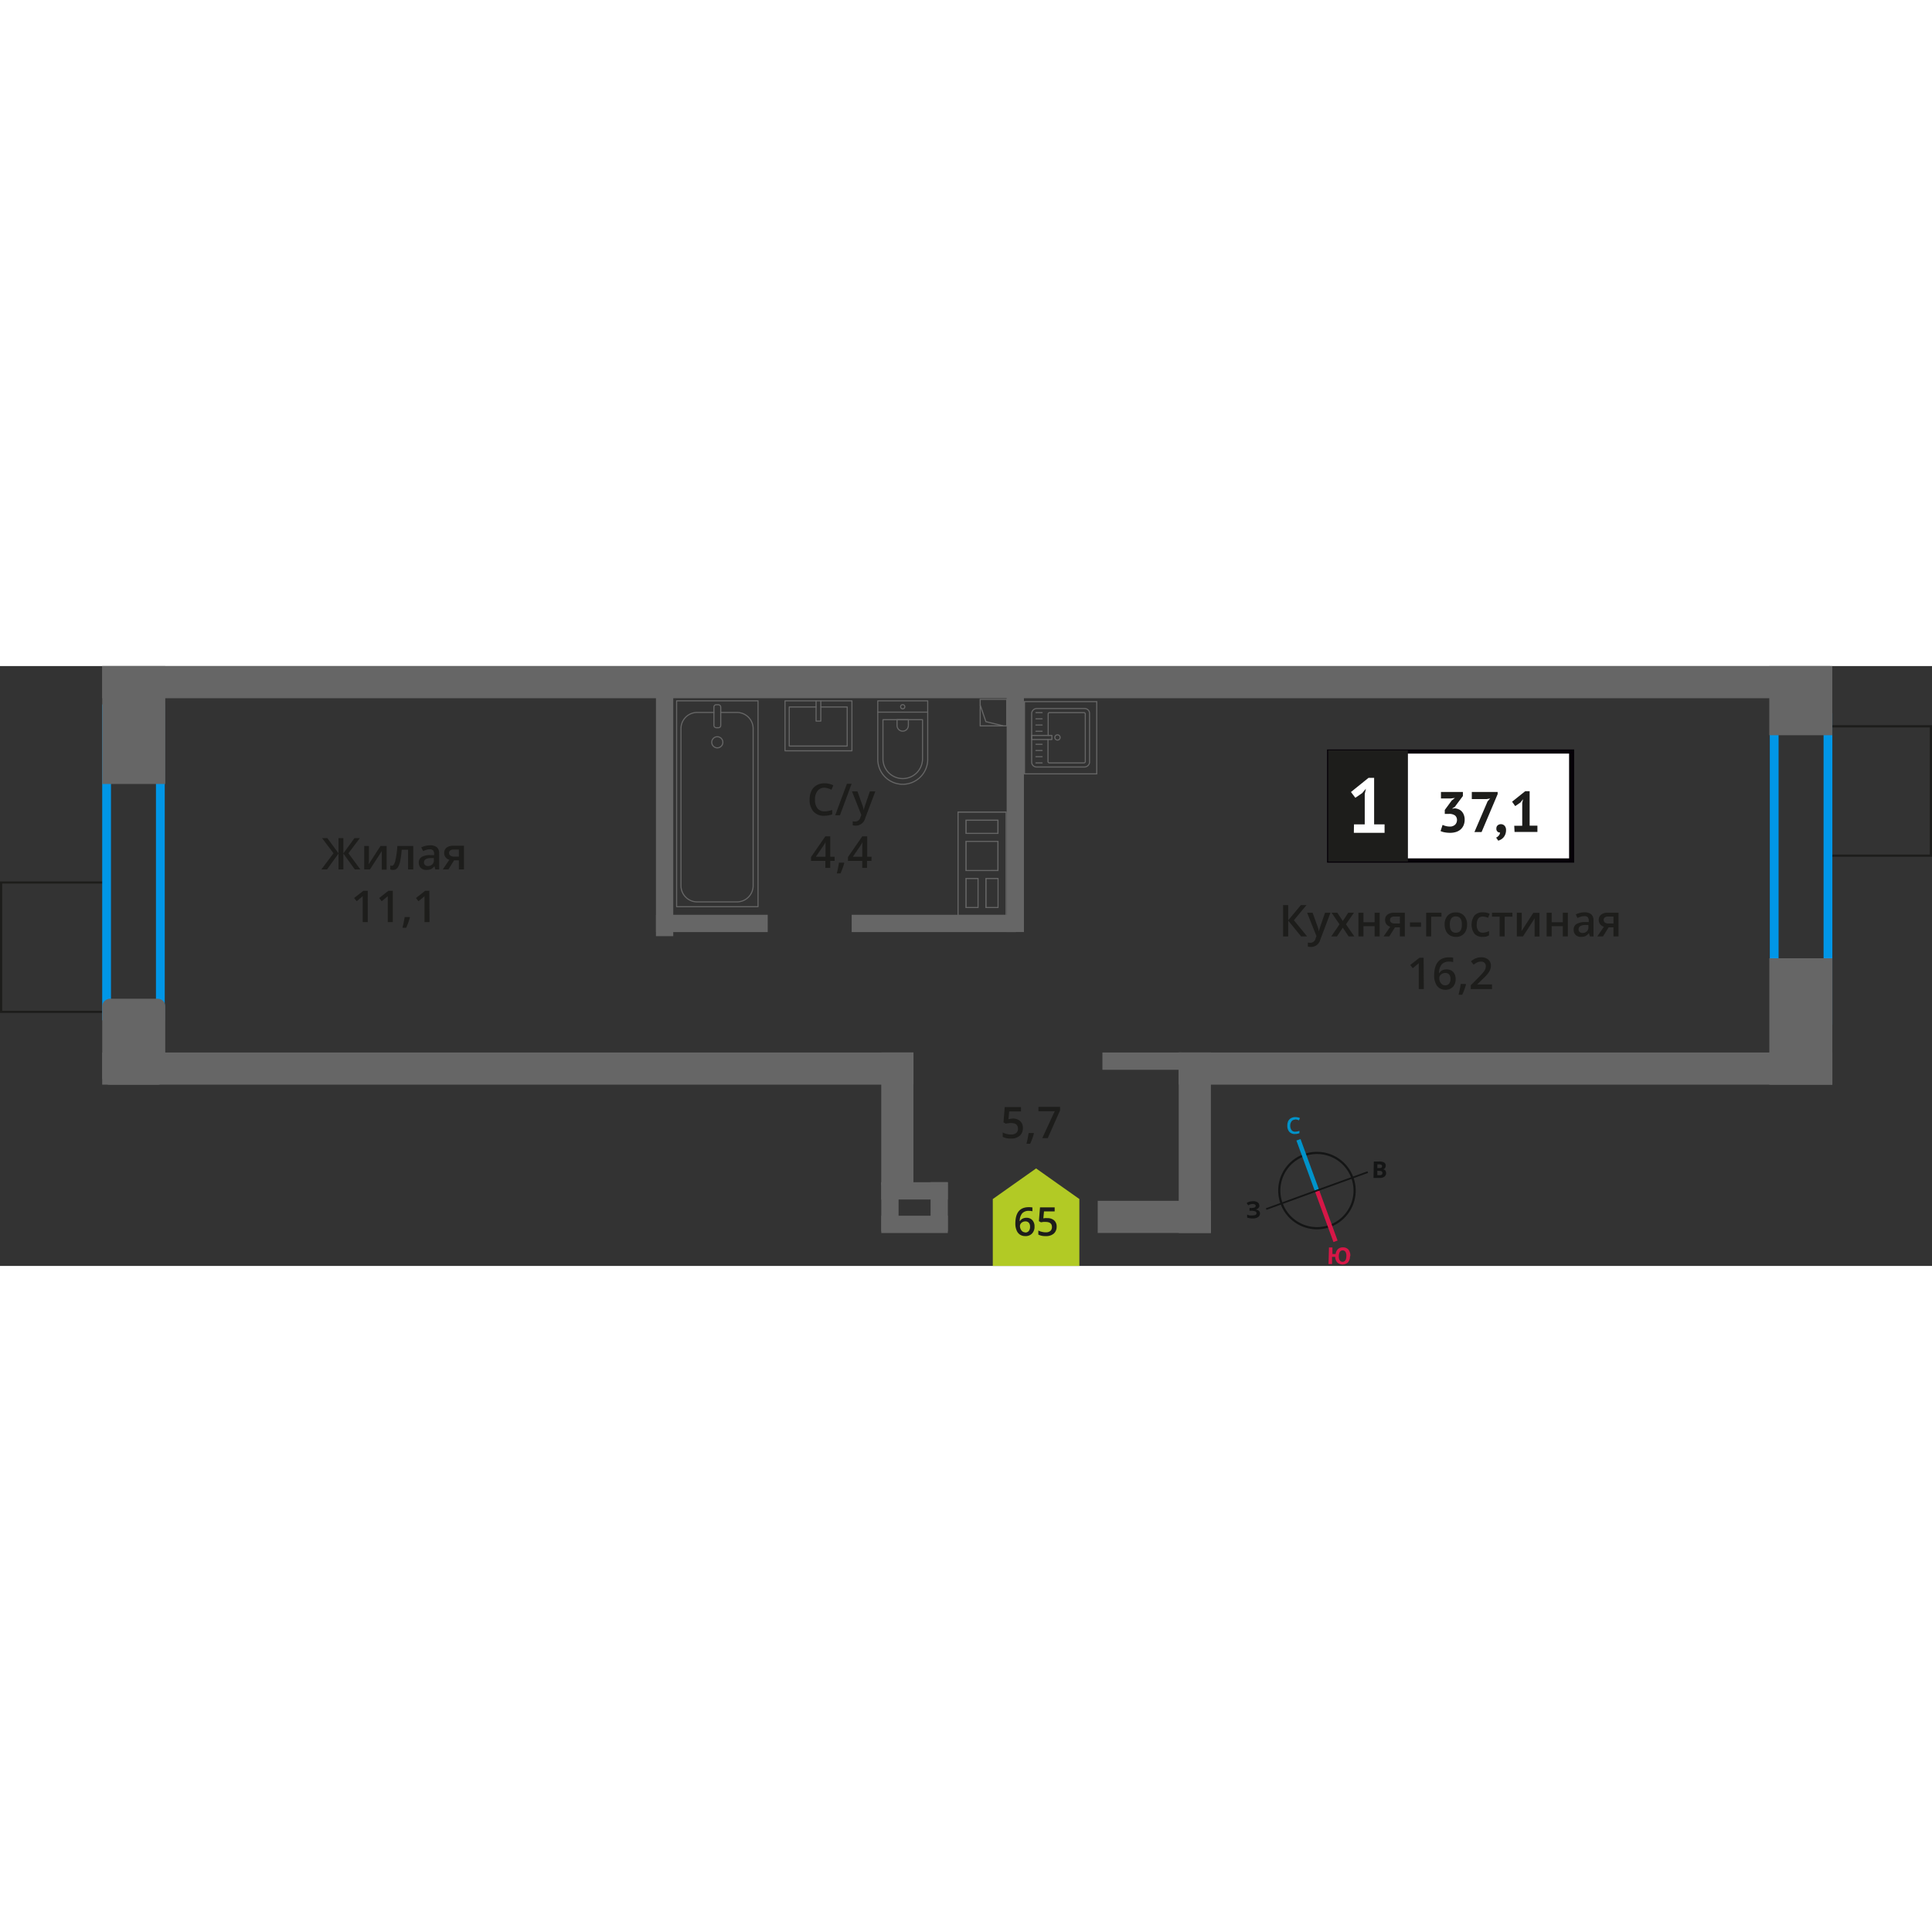 <svg xmlns="http://www.w3.org/2000/svg"   viewBox="0 0 440.27 136.7" width="200" height="200"><rect x="0" y="0" width="440.27" height="136.7" fill="#333333" stroke="none"/><defs><style>.cls-1,.cls-10,.cls-16,.cls-2,.cls-3,.cls-7{fill:none;}.cls-1{stroke:#141515;}.cls-1,.cls-10,.cls-2,.cls-3,.cls-7{stroke-miterlimit:10;}.cls-1,.cls-14,.cls-7{stroke-width:0.5px;}.cls-2{stroke:#0093ca;}.cls-3{stroke:#d61747;}.cls-4{fill:#141515;}.cls-5{fill:#0093ca;}.cls-6{fill:#d61747;}.cls-14,.cls-7{stroke:#1d1d1b;}.cls-8{fill:#0096e7;}.cls-9{fill:#666;}.cls-10,.cls-16{stroke:#666;stroke-width:0.25px;}.cls-11,.cls-14{fill:#1d1d1b;}.cls-12{fill:#fff;}.cls-13{fill:#050007;}.cls-14{stroke-miterlimit:22.93;}.cls-15{fill:#b2ca25;fill-rule:evenodd;}.cls-16{stroke-linecap:round;stroke-linejoin:round;}</style></defs><g id="walls"><path class="cls-1" d="M297.19,111.46a8.58,8.58,0,1,1-5.14,11,8.56,8.56,0,0,1,5.14-11Z"/><line class="cls-2" x1="295.9" y1="107.95" x2="300.12" y2="119.52"/><line class="cls-3" x1="304.34" y1="131.09" x2="300.12" y2="119.52"/><polygon class="cls-4" points="288.48 123.55 300.05 119.33 300.18 119.7 288.61 123.92 288.48 123.55"/><polygon class="cls-4" points="311.63 115.13 300.05 119.33 300.18 119.7 311.76 115.5 311.63 115.13"/><path class="cls-5" d="M295.13,103.36a1,1,0,0,0-.82.41,1.61,1.61,0,0,0-.29,1,1.73,1.73,0,0,0,.32,1,1,1,0,0,0,.85.33,1.91,1.91,0,0,0,.48-.06,2.54,2.54,0,0,0,.45-.13v.53a2.53,2.53,0,0,1-1,.19,1.61,1.61,0,0,1-1.29-.48,2,2,0,0,1-.47-1.41,2.42,2.42,0,0,1,.18-1,1.65,1.65,0,0,1,.61-.69,1.86,1.86,0,0,1,1-.26,2.48,2.48,0,0,1,1.08.21l-.21.53-.41-.16a2.22,2.22,0,0,0-.46-.06Z"/><path class="cls-6" d="M307.64,134.49a2.13,2.13,0,0,1-.47,1.41,1.8,1.8,0,0,1-2.43,0,1.87,1.87,0,0,1-.46-1.26l-.73,0,0,1.63-.8,0,.1-3.78.79,0,0,1.49.74,0a1.78,1.78,0,0,1,.54-1.14,1.65,1.65,0,0,1,1.16-.37,1.57,1.57,0,0,1,1.23.54,2.15,2.15,0,0,1,.4,1.46Zm-2.54-.07a1.85,1.85,0,0,0,.2,1,.77.77,0,0,0,.62.34c.57,0,.87-.41.89-1.26a1.78,1.78,0,0,0-.19-1,.73.73,0,0,0-.62-.34.79.79,0,0,0-.66.31,1.87,1.87,0,0,0-.24,1Z"/><path class="cls-4" d="M313.07,112.9h1.18a2.29,2.29,0,0,1,1.16.22.8.8,0,0,1,.37.73,1.06,1.06,0,0,1-.16.56.68.68,0,0,1-.43.26v0a.8.8,0,0,1,.51.29,1.09,1.09,0,0,1,.17.6,1,1,0,0,1-.38.79,1.63,1.63,0,0,1-1,.3H313Zm.8,1.5h.46a.88.88,0,0,0,.48-.1c.1-.07.13-.17.13-.34a.33.33,0,0,0-.15-.3.92.92,0,0,0-.51-.11h-.4Zm0,.62v1h.51a.74.74,0,0,0,.49-.12.44.44,0,0,0,.16-.38c0-.31-.22-.48-.66-.48Z"/><path class="cls-4" d="M287,122.93a.73.73,0,0,1-.27.6,1.14,1.14,0,0,1-.69.31v0a1.43,1.43,0,0,1,.8.28.74.74,0,0,1,.29.61,1,1,0,0,1-.42.83,2,2,0,0,1-1.16.32,3.63,3.63,0,0,1-1.35-.2V125a3,3,0,0,0,.58.19,4.08,4.08,0,0,0,.61,0c.63,0,1-.17.94-.55a.41.41,0,0,0-.3-.38,2.24,2.24,0,0,0-.92-.13h-.36v-.63H285a2.6,2.6,0,0,0,.88-.11.42.42,0,0,0,.27-.39.37.37,0,0,0-.17-.31,1.17,1.17,0,0,0-.53-.11,1.9,1.9,0,0,0-1,.31l-.36-.52a2.44,2.44,0,0,1,.69-.33,3.91,3.91,0,0,1,.8-.09,1.7,1.7,0,0,1,1,.25.8.8,0,0,1,.38.67Z"/></g><g id="bathroon"><rect class="cls-7" x="-2.58" y="52.15" width="29.48" height="23.82" transform="translate(-51.9 76.22) rotate(-90)"/><rect class="cls-7" x="413.37" y="16.56" width="29.48" height="23.82" transform="translate(399.64 456.58) rotate(-90)"/><path class="cls-8" d="M415.56,12.72v67H405.31v-67h10.25m2-2H403.31v71h14.25v-71Z"/><path class="cls-8" d="M35.54,10.74v68H25.29v-68H35.54m2-2H23.29v72H37.54v-72Z"/><rect class="cls-9" x="17.04" y="6.25" width="26.87" height="14.36" transform="translate(43.91 -17.04) rotate(90)"/><rect class="cls-9" x="20.68" y="78.42" width="19.59" height="14.36" rx="1.69" transform="translate(116.08 55.13) rotate(90)"/><rect class="cls-9" x="402.5" y="0.7" width="15.76" height="14.36" transform="translate(418.25 -402.5) rotate(90)"/><rect class="cls-9" x="395.97" y="73.81" width="28.81" height="14.36" transform="translate(491.37 -329.38) rotate(90)"/><rect class="cls-9" x="23.29" width="393.74" height="7.33"/><rect class="cls-9" x="23.29" y="88.06" width="184.88" height="7.33"/><rect class="cls-9" x="268.61" y="88.06" width="148.95" height="7.33"/><rect class="cls-9" x="251.22" y="88.06" width="18.08" height="3.94"/><rect class="cls-9" x="149.49" y="56.68" width="25.46" height="3.94"/><rect class="cls-9" x="194.08" y="56.68" width="37.41" height="3.94"/><rect class="cls-9" x="122.97" y="31.09" width="56.98" height="3.94" transform="translate(184.51 -118.4) rotate(90)"/><rect class="cls-9" x="203.35" y="30.62" width="56.04" height="3.94" transform="translate(263.96 -198.78) rotate(90)"/><rect class="cls-9" x="251.71" y="104.96" width="41.14" height="7.33" transform="translate(380.9 -163.66) rotate(90)"/><rect class="cls-9" x="250.14" y="121.86" width="25.81" height="7.33" transform="translate(526.1 251.05) rotate(180)"/><rect class="cls-9" x="189.4" y="99.49" width="30.2" height="7.33" transform="translate(307.64 -101.35) rotate(90)"/><path class="cls-9" d="M229.15,33.42V35h0v4.83h0v8.46h0v8.42h-10.7V55.14h0V46.71h0V38.25h0V33.42h10.7M220,38.25h7.54V35H220v3.25m0,8.46h7.54V39.83H220v6.88m4.55,8.43h3V48.29h-3v6.85m-4.55,0h3V48.29h-3v6.85m9.37-22H218.2v2.08h0V38h0v2.08h0v6.38h0v2.08h0v6.35h0V57h11.2V54.89h0V48.54h0V46.46h0V40.08h0V38h0V35.25h0V33.17ZM220.28,38V35.25h7V38Zm0,8.46V40.08h7v6.38Zm4.55,8.43V48.54h2.49v6.35Zm-4.55,0V48.54h2.48v6.35Z"/><rect class="cls-9" x="200.83" y="117.62" width="15.16" height="3.94"/><rect class="cls-9" x="200.83" y="125.26" width="15.16" height="3.94"/><rect class="cls-9" x="208.43" y="121.25" width="11.2" height="3.94" transform="translate(90.81 337.25) rotate(-90)"/><rect class="cls-9" x="197.2" y="121.25" width="11.2" height="3.94" transform="translate(79.58 326.02) rotate(-90)"/><rect class="cls-10" x="223.37" y="7.59" width="6.04" height="6.04"/><polyline class="cls-10" points="223.37 8.89 224.67 12.67 228.61 13.62"/><path class="cls-11" d="M297.87,61.61H296.5L293.56,58v3.62h-1.17V54.47h1.17v3.46l2.89-3.46h1.28l-2.88,3.45Z"/><path class="cls-11" d="M297.87,56.21h1.25l1.1,3.06a6.28,6.28,0,0,1,.33,1.23h0a4.66,4.66,0,0,1,.16-.65c.08-.26.49-1.47,1.24-3.64h1.24l-2.31,6.12a2.19,2.19,0,0,1-2.1,1.68,3.65,3.65,0,0,1-.74-.08V63a2.61,2.61,0,0,0,.59.06,1.22,1.22,0,0,0,1.17-1l.2-.51Z"/><path class="cls-11" d="M305.25,58.85l-1.81-2.64h1.31L306,58.1l1.24-1.89h1.3l-1.82,2.64,1.91,2.76h-1.3l-1.33-2-1.33,2h-1.3Z"/><path class="cls-11" d="M310.71,56.21v2.17h2.54V56.21h1.15v5.4h-1.15V59.28h-2.54v2.33h-1.15v-5.4Z"/><path class="cls-11" d="M316.59,61.61H315.3l1.51-2.21a1.63,1.63,0,0,1-.86-.56,1.59,1.59,0,0,1-.31-1,1.46,1.46,0,0,1,.54-1.2,2.37,2.37,0,0,1,1.5-.43h2.46v5.4H319V59.53H317.9Zm.17-3.76a.7.7,0,0,0,.31.62,1.51,1.51,0,0,0,.85.21H319v-1.6h-1.25a1.11,1.11,0,0,0-.73.2A.67.67,0,0,0,316.76,57.85Z"/><path class="cls-11" d="M321.31,59.42v-1h2.51v1Z"/><path class="cls-11" d="M328.49,56.21v.9h-2.35v4.5H325v-5.4Z"/><path class="cls-11" d="M334.32,58.9a2.94,2.94,0,0,1-.68,2.06,2.41,2.41,0,0,1-1.89.75,2.6,2.6,0,0,1-1.34-.35,2.18,2.18,0,0,1-.89-1,3.29,3.29,0,0,1-.31-1.48,2.91,2.91,0,0,1,.67-2,2.45,2.45,0,0,1,1.9-.74,2.37,2.37,0,0,1,1.85.75A2.91,2.91,0,0,1,334.32,58.9Zm-3.93,0c0,1.24.46,1.87,1.38,1.87s1.37-.63,1.37-1.87-.46-1.85-1.38-1.85a1.18,1.18,0,0,0-1.05.48A2.45,2.45,0,0,0,330.39,58.9Z"/><path class="cls-11" d="M337.81,61.71A2.37,2.37,0,0,1,336,61a3.61,3.61,0,0,1,0-4.15,2.48,2.48,0,0,1,1.93-.73,3.66,3.66,0,0,1,1.54.32l-.35.92a3.48,3.48,0,0,0-1.2-.28c-.94,0-1.4.62-1.4,1.86a2.17,2.17,0,0,0,.35,1.36,1.19,1.19,0,0,0,1,.46,3,3,0,0,0,1.45-.38v1a2.67,2.67,0,0,1-.66.26A4,4,0,0,1,337.81,61.71Z"/><path class="cls-11" d="M344.65,56.21v.9h-1.76v4.5h-1.15v-4.5H340v-.9Z"/><path class="cls-11" d="M346.78,56.21V59c0,.32,0,.79-.07,1.42l2.71-4.19h1.4v5.4h-1.11V58.89c0-.15,0-.39,0-.73s0-.58.05-.73l-2.7,4.18h-1.4v-5.4Z"/><path class="cls-11" d="M353.6,56.21v2.17h2.54V56.21h1.15v5.4h-1.15V59.28H353.6v2.33h-1.15v-5.4Z"/><path class="cls-11" d="M362.31,61.61l-.23-.75h0a2.33,2.33,0,0,1-.78.67,2.52,2.52,0,0,1-1,.18,1.74,1.74,0,0,1-1.24-.43,1.62,1.62,0,0,1-.45-1.22,1.43,1.43,0,0,1,.62-1.26,3.59,3.59,0,0,1,1.89-.46l.93,0V58a1.12,1.12,0,0,0-.24-.78A1,1,0,0,0,361,57a2.61,2.61,0,0,0-.79.12,6,6,0,0,0-.74.29l-.37-.82a4.51,4.51,0,0,1,1.95-.47,2.34,2.34,0,0,1,1.56.45,1.76,1.76,0,0,1,.52,1.41v3.64Zm-1.71-.78a1.46,1.46,0,0,0,1-.35,1.28,1.28,0,0,0,.37-1V59l-.69,0a2.41,2.41,0,0,0-1.18.27.84.84,0,0,0-.37.74.7.7,0,0,0,.22.56A.93.93,0,0,0,360.6,60.83Z"/><path class="cls-11" d="M365.29,61.61H364l1.51-2.21a1.55,1.55,0,0,1-1.18-1.56,1.46,1.46,0,0,1,.55-1.2,2.32,2.32,0,0,1,1.49-.43h2.47v5.4h-1.16V59.53h-1.09Zm.16-3.76a.7.7,0,0,0,.32.62,1.49,1.49,0,0,0,.84.21h1.07v-1.6h-1.25a1.1,1.1,0,0,0-.72.2A.68.68,0,0,0,365.45,57.85Z"/><path class="cls-11" d="M324.46,73.61h-1.15V69c0-.55,0-1,0-1.31a3.49,3.49,0,0,1-.27.26l-1.1.9-.57-.73,2.1-1.65h.95Z"/><path class="cls-11" d="M326.82,70.57c0-2.8,1.14-4.19,3.41-4.19a4,4,0,0,1,.91.08v1a2.81,2.81,0,0,0-.86-.11,2.24,2.24,0,0,0-1.72.61,3.06,3.06,0,0,0-.63,2H328a1.62,1.62,0,0,1,.65-.62,2.1,2.1,0,0,1,1-.21,2,2,0,0,1,1.52.59,2.33,2.33,0,0,1,.54,1.62,2.42,2.42,0,0,1-.63,1.77,2.25,2.25,0,0,1-1.71.66,2.44,2.44,0,0,1-1.33-.37,2.35,2.35,0,0,1-.87-1.08A4.11,4.11,0,0,1,326.82,70.57Zm2.49,2.19a1.13,1.13,0,0,0,.91-.38,1.69,1.69,0,0,0,.32-1.09,1.46,1.46,0,0,0-.3-1,1.13,1.13,0,0,0-.9-.35,1.39,1.39,0,0,0-.68.16,1.24,1.24,0,0,0-.5.43,1.06,1.06,0,0,0-.18.57,1.82,1.82,0,0,0,.38,1.16A1.17,1.17,0,0,0,329.31,72.76Z"/><path class="cls-11" d="M334.08,72.56a15.79,15.79,0,0,1-.86,2.34h-.84c.22-.88.39-1.7.5-2.45H334Z"/><path class="cls-11" d="M340,73.61h-4.84v-.87L337,70.89a13.87,13.87,0,0,0,1.08-1.19,2.72,2.72,0,0,0,.39-.65,1.84,1.84,0,0,0,.12-.66,1,1,0,0,0-.29-.76,1.08,1.08,0,0,0-.8-.28,2.22,2.22,0,0,0-.8.15,3.5,3.5,0,0,0-.88.55l-.62-.76a3.86,3.86,0,0,1,1.16-.71,3.35,3.35,0,0,1,1.19-.21,2.34,2.34,0,0,1,1.6.52,1.74,1.74,0,0,1,.6,1.4,2.53,2.53,0,0,1-.17.91,4,4,0,0,1-.54.9,12.08,12.08,0,0,1-1.19,1.25l-1.24,1.2v0H340Z"/><rect class="cls-12" x="302.91" y="19.44" width="54.7" height="24.87"/><path class="cls-13" d="M357.6,19.94H303.5V43.82h54.1ZM303,19h55.73V44.8H302.41V19Z"/><rect class="cls-14" x="302.91" y="19.44" width="17.68" height="24.87"/><path class="cls-11" d="M330.36,36.57a1.67,1.67,0,0,0,1.24-.43,1.46,1.46,0,0,0,.42-1,1.32,1.32,0,0,0-.44-1.09,2.23,2.23,0,0,0-1.4-.36h-.94v-.9l1.58-2.15.74-.59-1,.12h-2.19V28.69h5v.92l-1.84,2.47-.57.35v.07l.55-.08a2.64,2.64,0,0,1,.87.21,2,2,0,0,1,.71.48,2.3,2.3,0,0,1,.49.8,2.78,2.78,0,0,1,.19,1.08,3.19,3.19,0,0,1-.26,1.33,2.64,2.64,0,0,1-.7.94,3,3,0,0,1-1.05.56,4.49,4.49,0,0,1-1.3.18,6.88,6.88,0,0,1-1.18-.1,3.6,3.6,0,0,1-1-.3l.46-1.41a4.15,4.15,0,0,0,.75.27A3.74,3.74,0,0,0,330.36,36.57Z"/><path class="cls-11" d="M336,37.82l3-7,.58-.64-.79.13H335.4V28.69h5.89v.49l-3.66,8.64Z"/><path class="cls-11" d="M341,37a.89.89,0,0,1,.3-.71,1.16,1.16,0,0,1,1.58.11,1.41,1.41,0,0,1,.32,1,2.56,2.56,0,0,1-.19,1,2.27,2.27,0,0,1-.45.71,2.3,2.3,0,0,1-.57.44,3.13,3.13,0,0,1-.56.24l-.49-.7a1.52,1.52,0,0,0,.61-.47,1.23,1.23,0,0,0,.29-.69.75.75,0,0,1-.57-.19A.85.85,0,0,1,341,37Z"/><path class="cls-11" d="M345.07,36.39h1.82V31.23l.19-.89-.62.77-1.17.8-.71-1,3-2.4h1v7.86h1.77v1.43h-5.21Z"/><path class="cls-12" d="M308.55,36.07H311V29.14l.27-1.19-.85,1-1.56,1.07-1-1.32,4-3.22h1.28V36.07h2.38V38h-7Z"/><path class="cls-11" d="M76,42.66l-2.61-3.45H74.6l2.54,3.46V39.21h1.11v3.46l2.53-3.46H82l-2.6,3.45,2.72,3.69H80.86l-2.61-3.62v3.62H77.14V42.73l-2.62,3.62H73.23Z"/><path class="cls-11" d="M84.08,41v2.77c0,.32,0,.79-.08,1.42L86.71,41h1.4v5.4H87V43.63c0-.15,0-.39,0-.73s0-.58,0-.73l-2.7,4.18H83V41Z"/><path class="cls-11" d="M94.18,46.35H93v-4.5H91.54a19.3,19.3,0,0,1-.37,2.71A3.63,3.63,0,0,1,90.56,46a1.2,1.2,0,0,1-1,.45,1.65,1.65,0,0,1-.63-.11v-.9a.92.92,0,0,0,.36.07c.34,0,.6-.38.79-1.12A20.45,20.45,0,0,0,90.55,41h3.63Z"/><path class="cls-11" d="M99.2,46.35,99,45.6h0a2.33,2.33,0,0,1-.78.67,2.49,2.49,0,0,1-1,.18A1.74,1.74,0,0,1,95.89,46a1.62,1.62,0,0,1-.45-1.22,1.43,1.43,0,0,1,.62-1.26A3.59,3.59,0,0,1,98,43.08l.93,0v-.29a1.12,1.12,0,0,0-.24-.78,1,1,0,0,0-.75-.25,2.61,2.61,0,0,0-.79.12,5.29,5.29,0,0,0-.73.29L96,41.32a4.51,4.51,0,0,1,2-.47,2.34,2.34,0,0,1,1.56.45,1.76,1.76,0,0,1,.52,1.41v3.64Zm-1.71-.78a1.46,1.46,0,0,0,1-.35,1.29,1.29,0,0,0,.38-1v-.47l-.7,0a2.41,2.41,0,0,0-1.18.27.84.84,0,0,0-.37.74.74.74,0,0,0,.22.56A.93.93,0,0,0,97.49,45.57Z"/><path class="cls-11" d="M102.18,46.35h-1.29l1.51-2.21a1.55,1.55,0,0,1-1.18-1.56,1.46,1.46,0,0,1,.55-1.2,2.32,2.32,0,0,1,1.49-.43h2.47v5.4h-1.16V44.27h-1.09Zm.16-3.76a.7.7,0,0,0,.32.62,1.49,1.49,0,0,0,.84.21h1.07v-1.6h-1.25a1.1,1.1,0,0,0-.72.2A.68.68,0,0,0,102.34,42.59Z"/><path class="cls-11" d="M83.8,58.35H82.65V53.74c0-.55,0-1,0-1.31l-.28.26-1.09.9-.58-.73,2.1-1.65h1Z"/><path class="cls-11" d="M89.51,58.35H88.36V53.74c0-.55,0-1,0-1.31l-.28.26-1.1.9-.57-.73,2.1-1.65h1Z"/><path class="cls-11" d="M93.42,57.3a18.47,18.47,0,0,1-.86,2.34h-.85c.23-.88.39-1.7.51-2.45h1.12Z"/><path class="cls-11" d="M97.88,58.35H96.74V53.74c0-.55,0-1,0-1.31l-.28.26-1.1.9-.57-.73,2.1-1.65h.95Z"/><path class="cls-11" d="M187.89,27.72a1.91,1.91,0,0,0-1.58.72,3,3,0,0,0-.58,2,3.07,3.07,0,0,0,.56,2,2,2,0,0,0,1.6.67,4.24,4.24,0,0,0,.88-.09,8.2,8.2,0,0,0,.88-.23v1a5.37,5.37,0,0,1-1.9.32,3.05,3.05,0,0,1-2.41-1,4,4,0,0,1-.84-2.72,4.44,4.44,0,0,1,.41-1.95,2.85,2.85,0,0,1,1.18-1.27,3.52,3.52,0,0,1,1.81-.45,4.44,4.44,0,0,1,2,.46l-.42,1a7.52,7.52,0,0,0-.76-.3A3,3,0,0,0,187.89,27.72Z"/><path class="cls-11" d="M194.07,26.82,191.41,34h-1.08L193,26.82Z"/><path class="cls-11" d="M194.15,28.56h1.25l1.1,3.06a6.67,6.67,0,0,1,.33,1.23h0a5.46,5.46,0,0,1,.16-.65c.08-.25.49-1.47,1.24-3.64h1.24l-2.31,6.12a2.19,2.19,0,0,1-2.1,1.68,3.05,3.05,0,0,1-.74-.08v-.91a2.61,2.61,0,0,0,.59.06,1.22,1.22,0,0,0,1.17-1l.2-.51Z"/><path class="cls-11" d="M190.2,44.4h-1V46h-1.12V44.4h-3.26v-.88l3.26-4.72h1.12v4.65h1Zm-2.08-.95V41.66c0-.64,0-1.16,0-1.57h0a4.54,4.54,0,0,1-.43.78l-1.77,2.58Z"/><path class="cls-11" d="M192.39,44.91a16.12,16.12,0,0,1-.86,2.34h-.85a22.42,22.42,0,0,0,.51-2.45h1.12Z"/><path class="cls-11" d="M198.58,44.4h-1V46H196.5V44.4h-3.26v-.88l3.26-4.72h1.12v4.65h1Zm-2.08-.95V41.66c0-.64,0-1.16.05-1.57h0a5.36,5.36,0,0,1-.43.78l-1.77,2.58Z"/><path class="cls-11" d="M230.76,103.11a2.41,2.41,0,0,1,1.71.58,2,2,0,0,1,.63,1.55,2.28,2.28,0,0,1-.72,1.79,2.93,2.93,0,0,1-2,.64,3.79,3.79,0,0,1-1.88-.39v-1a3.31,3.31,0,0,0,.9.35,4.27,4.27,0,0,0,1,.12,1.79,1.79,0,0,0,1.18-.34,1.26,1.26,0,0,0,.4-1c0-.85-.54-1.28-1.63-1.28a4.42,4.42,0,0,0-.56.05,5.5,5.5,0,0,0-.59.1l-.52-.3.28-3.49h3.71v1h-2.7l-.16,1.77.41-.07A5,5,0,0,1,230.76,103.11Z"/><path class="cls-11" d="M235.61,106.52a15.89,15.89,0,0,1-.85,2.34h-.85a22.25,22.25,0,0,0,.5-2.45h1.13Z"/><path class="cls-11" d="M237.52,107.57l2.83-6.12h-3.71v-1h4.93v.8l-2.81,6.33Z"/><polygon class="cls-15" points="245.97 121.45 245.97 121.45 241.04 117.97 236.11 114.48 231.17 117.97 226.25 121.45 226.24 121.45 226.24 121.45 226.24 136.7 245.97 136.7 245.97 121.45 245.97 121.45"/><path class="cls-11" d="M231.38,127.08c0-2.51,1-3.77,3.07-3.77a3.79,3.79,0,0,1,.82.07v.86a3,3,0,0,0-.77-.09,2,2,0,0,0-1.55.55,2.67,2.67,0,0,0-.57,1.78h.06a1.4,1.4,0,0,1,.58-.55,1.87,1.87,0,0,1,.88-.2,1.75,1.75,0,0,1,1.36.54,2.08,2.08,0,0,1,.49,1.45,2.19,2.19,0,0,1-.57,1.6,2,2,0,0,1-1.54.58,2.16,2.16,0,0,1-1.2-.33,2.08,2.08,0,0,1-.78-1A3.77,3.77,0,0,1,231.38,127.08Zm2.24,2a1,1,0,0,0,.82-.34,1.45,1.45,0,0,0,.29-1,1.29,1.29,0,0,0-.27-.87,1,1,0,0,0-.81-.32,1.25,1.25,0,0,0-.61.15,1.07,1.07,0,0,0-.45.39.87.87,0,0,0-.16.5,1.65,1.65,0,0,0,.33,1A1.07,1.07,0,0,0,233.62,129.05Z"/><path class="cls-11" d="M238.68,125.81a2.22,2.22,0,0,1,1.54.51,1.79,1.79,0,0,1,.57,1.4,2.06,2.06,0,0,1-.65,1.61,2.67,2.67,0,0,1-1.83.57,3.49,3.49,0,0,1-1.69-.34v-.94a2.85,2.85,0,0,0,.82.31,3.38,3.38,0,0,0,.86.11,1.58,1.58,0,0,0,1.06-.31,1.14,1.14,0,0,0,.36-.91c0-.77-.49-1.15-1.46-1.15a3.44,3.44,0,0,0-.51,0l-.54.09-.46-.27.25-3.14h3.34v.92h-2.43l-.15,1.59.38-.06A4.16,4.16,0,0,1,238.68,125.81Z"/><rect class="cls-16" x="154.19" y="7.92" width="18.55" height="46.92"/><rect class="cls-16" x="162.69" y="8.81" width="1.55" height="5.24" rx="0.49"/><path class="cls-16" d="M162.69,10.57h-3.83a3.69,3.69,0,0,0-3.68,3.69V50.05a3.69,3.69,0,0,0,3.68,3.69h9.08a3.69,3.69,0,0,0,3.69-3.69V14.26a3.69,3.69,0,0,0-3.69-3.69h-3.71"/><circle class="cls-16" cx="163.46" cy="17.37" r="1.27"/><path class="cls-16" d="M196.21,11.74h13.32a5.69,5.69,0,0,1,5.69,5.69v0a5.69,5.69,0,0,1-5.69,5.69H196.21a0,0,0,0,1,0,0V11.74A0,0,0,0,1,196.21,11.74Z" transform="translate(223.15 -188.28) rotate(90)"/><path class="cls-16" d="M199,14.42h8.91a4.51,4.51,0,0,1,4.51,4.51v0a4.51,4.51,0,0,1-4.51,4.51H199a0,0,0,0,1,0,0v-9A0,0,0,0,1,199,14.42Z" transform="translate(224.65 -186.78) rotate(90)"/><path class="cls-16" d="M204.4,12.25h1.34A1.29,1.29,0,0,1,207,13.54v0a1.29,1.29,0,0,1-1.29,1.29H204.4a0,0,0,0,1,0,0V12.25A0,0,0,0,1,204.4,12.25Z" transform="translate(219.25 -192.17) rotate(90)"/><circle class="cls-16" cx="205.71" cy="9.27" r="0.48"/><line class="cls-16" x1="200.02" y1="10.5" x2="211.4" y2="10.5"/><rect class="cls-16" x="180.82" y="5.99" width="11.38" height="15.25" transform="translate(200.13 -172.89) rotate(90)"/><polyline class="cls-16" points="187.05 7.92 187.05 12.54 185.97 12.54 185.97 7.92"/><polyline class="cls-16" points="187.05 9.32 193.06 9.32 193.06 18.23 179.85 18.23 179.85 9.32 185.97 9.32"/><rect class="cls-16" x="235.03" y="9.74" width="13.32" height="13.19" rx="1.09" transform="translate(225.36 258.03) rotate(-90)"/><path class="cls-16" d="M238.86,15.81V10.92a.31.31,0,0,1,.32-.31H247a.32.32,0,0,1,.32.31V21.75a.33.33,0,0,1-.32.32h-7.86a.32.32,0,0,1-.32-.32v-5"/><circle class="cls-16" cx="240.98" cy="16.27" r="0.6"/><rect class="cls-16" x="236.94" y="13.97" width="0.93" height="4.61" transform="translate(221.13 253.68) rotate(-90)"/><line class="cls-16" x1="236.07" y1="22.07" x2="237.48" y2="22.07"/><line class="cls-16" x1="236.07" y1="20.65" x2="237.48" y2="20.65"/><line class="cls-16" x1="236.07" y1="19.24" x2="237.48" y2="19.24"/><line class="cls-16" x1="236.07" y1="17.83" x2="237.48" y2="17.83"/><line class="cls-16" x1="236.07" y1="14.85" x2="237.48" y2="14.85"/><line class="cls-16" x1="236.07" y1="13.43" x2="237.48" y2="13.43"/><line class="cls-16" x1="236.07" y1="12.02" x2="237.48" y2="12.02"/><line class="cls-16" x1="236.07" y1="10.61" x2="237.48" y2="10.61"/><path class="cls-9" d="M249.8,8.23V24.44H233.59V8.23H249.8m.25-.25H233.34V24.69h16.71V8Z"/></g></svg>